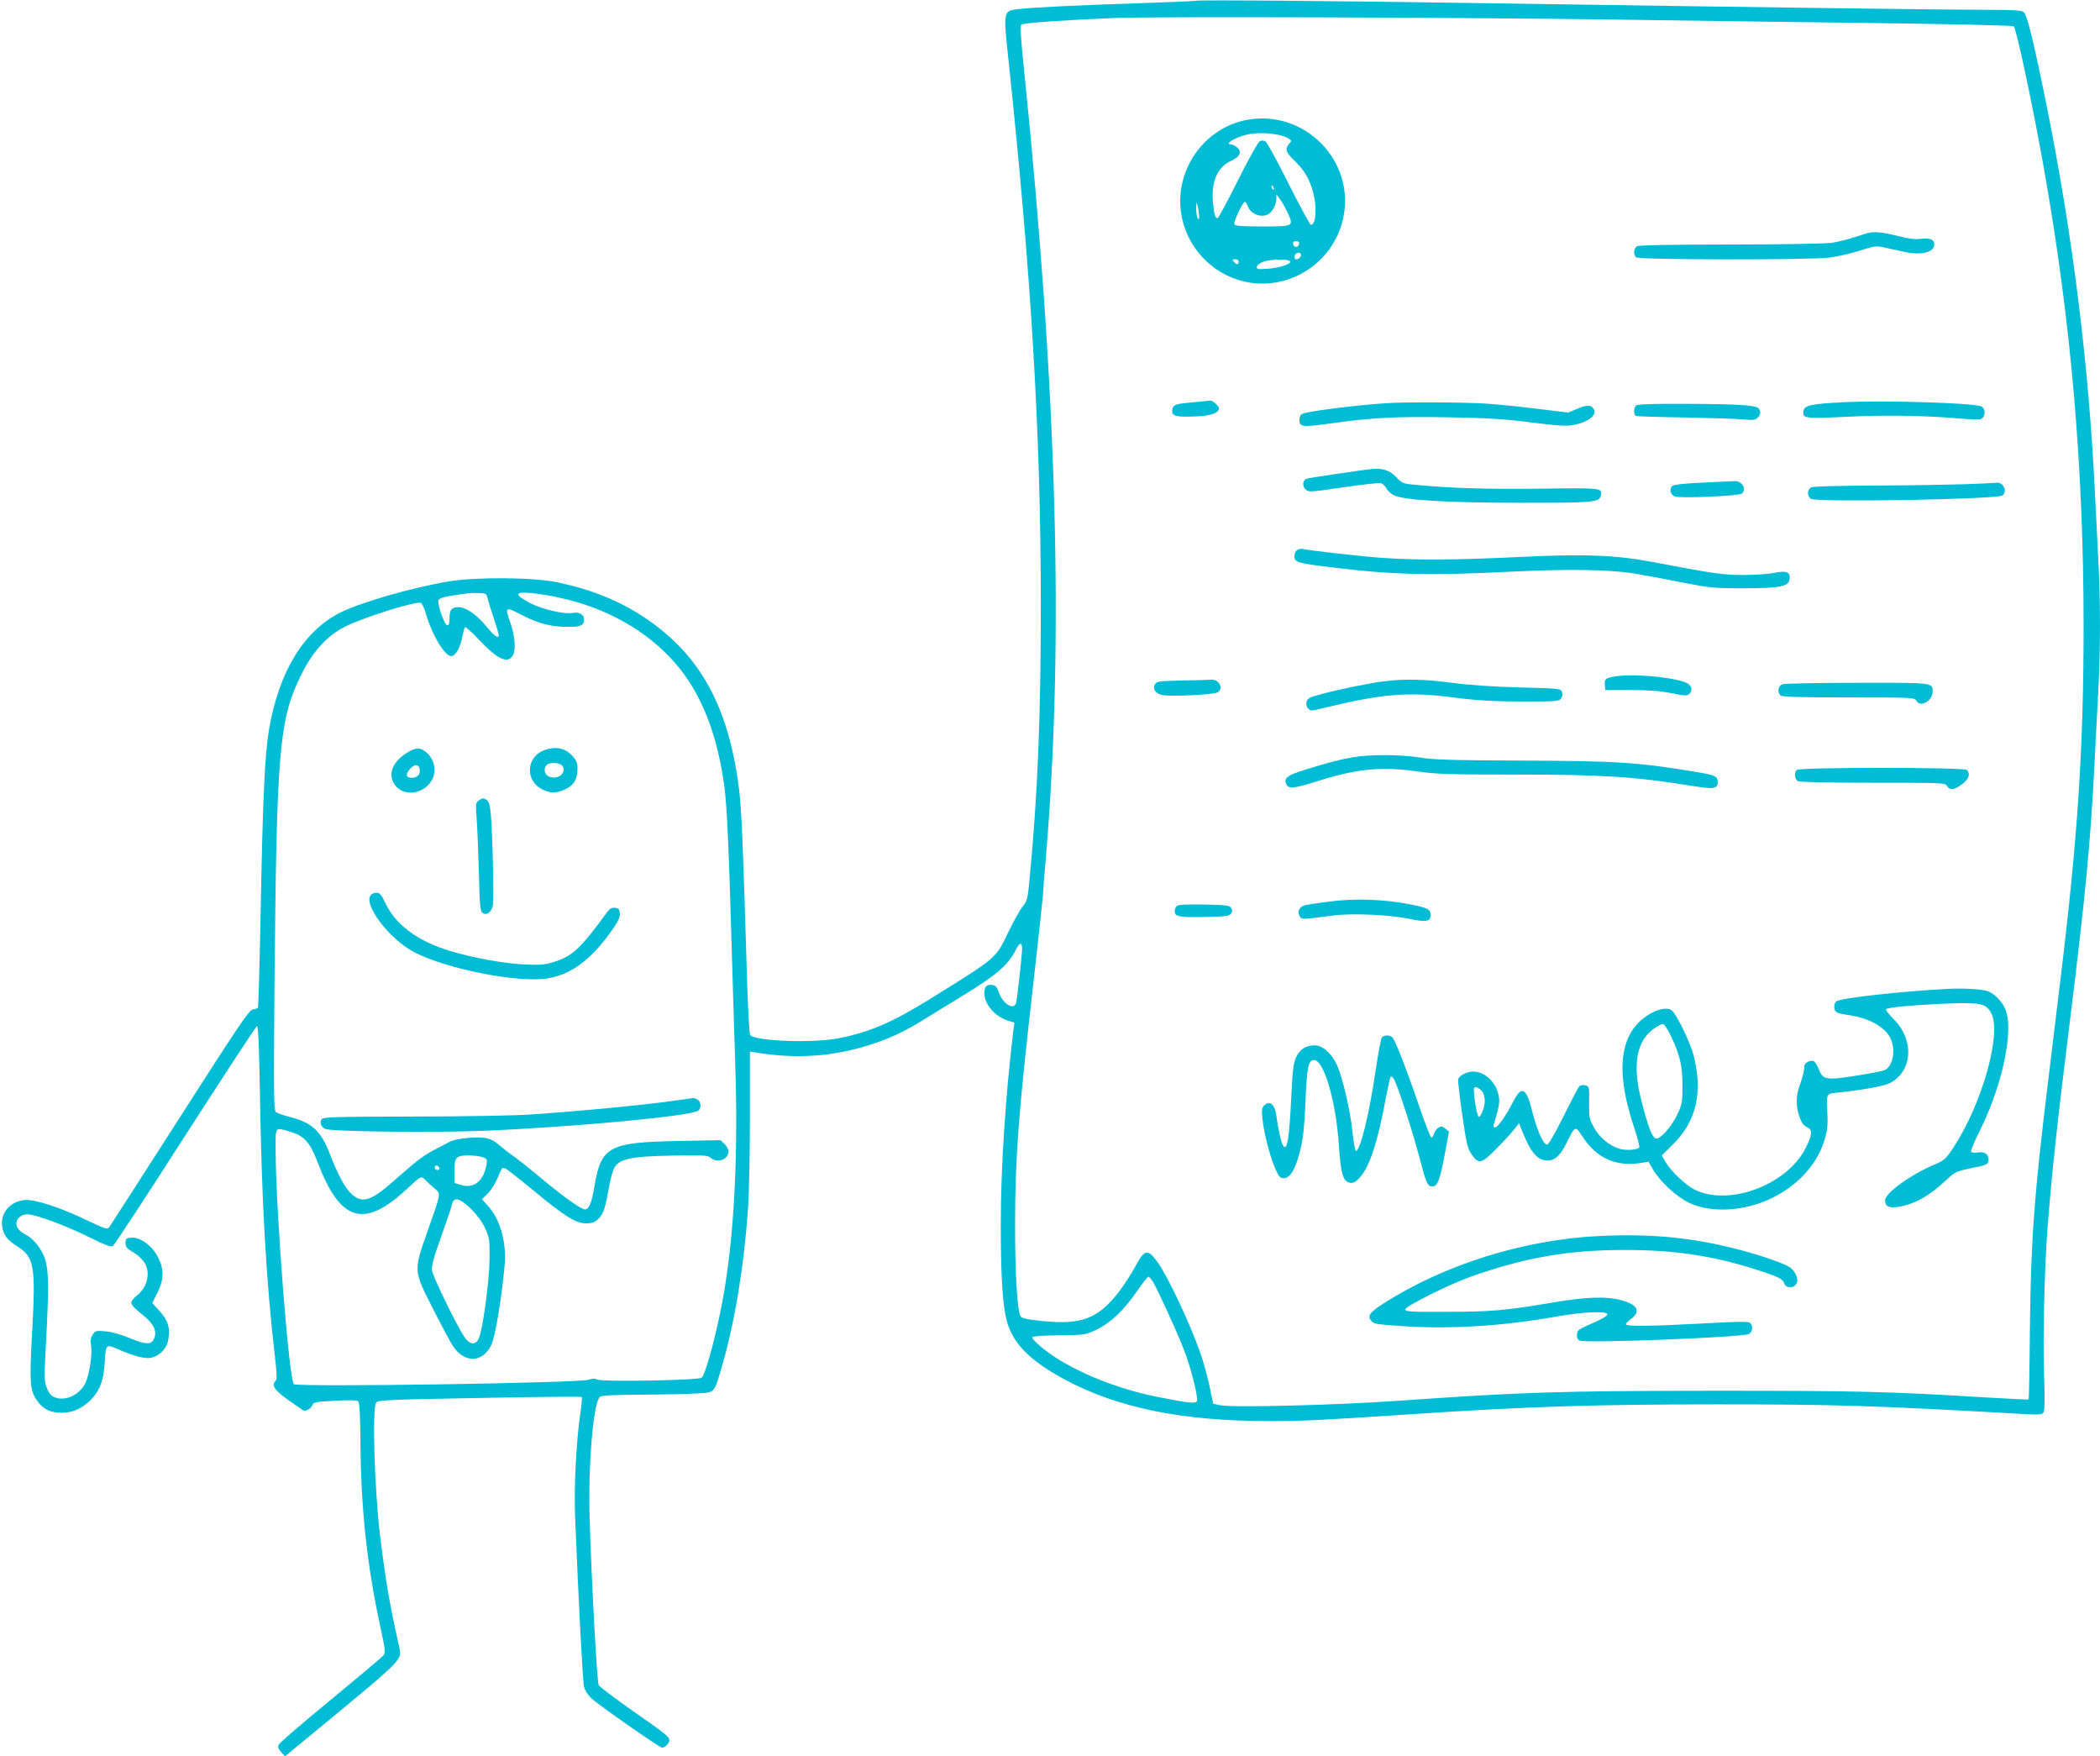 <?xml version="1.0" standalone="no"?>
<!DOCTYPE svg PUBLIC "-//W3C//DTD SVG 20010904//EN"
 "http://www.w3.org/TR/2001/REC-SVG-20010904/DTD/svg10.dtd">
<svg version="1.0" xmlns="http://www.w3.org/2000/svg"
 width="1280pt" height="1070pt" viewBox="0 0 1280 1070"
 preserveAspectRatio="xMidYMid meet">
<g transform="translate(0,1070) scale(0.1,-0.1)"
fill="#00bcd4" stroke="none">
<path d="M7285 10695 c-5 -2 -163 -9 -350 -15 -351 -11 -641 -25 -733 -36 -85
-9 -87 -16 -57 -291 141 -1326 199 -2296 199 -3338 0 -686 -19 -1153 -68
-1666 -12 -128 -14 -138 -44 -175 -17 -21 -56 -92 -87 -156 -76 -160 -65 -150
-475 -405 -233 -144 -366 -202 -558 -240 -158 -31 -510 -18 -540 20 -5 7 -15
194 -21 417 -22 742 -31 954 -46 1079 -63 505 -237 821 -575 1047 -157 104
-320 170 -530 215 -142 31 -495 34 -665 6 -221 -37 -539 -128 -663 -191 -222
-113 -372 -360 -432 -710 -26 -156 -38 -411 -51 -1096 -6 -327 -14 -598 -17
-602 -4 -3 -18 -8 -32 -10 -21 -2 -91 -106 -441 -653 -229 -357 -423 -659
-431 -670 -15 -19 -18 -18 -134 37 -173 83 -325 132 -387 125 -87 -11 -145
-79 -134 -159 7 -54 29 -83 94 -124 102 -66 111 -120 89 -520 -17 -304 -14
-354 27 -415 33 -49 70 -71 126 -77 73 -7 134 14 190 64 65 58 92 124 99 236
6 115 8 118 74 89 111 -48 177 -65 217 -53 54 17 92 61 98 116 9 72 -4 110
-53 165 l-46 51 31 61 c41 82 42 146 3 220 -36 69 -108 121 -161 117 -32 -3
-36 -6 -36 -32 0 -25 8 -34 45 -56 25 -14 55 -41 68 -60 42 -62 22 -154 -44
-205 -19 -14 -34 -34 -34 -45 0 -11 26 -39 64 -68 71 -56 94 -100 77 -145 -16
-43 -49 -43 -148 -2 -53 22 -112 39 -149 42 -58 5 -63 4 -79 -20 -12 -19 -15
-37 -10 -66 9 -53 -11 -183 -35 -230 -36 -72 -123 -112 -186 -86 -23 9 -36 25
-49 58 -16 42 -16 63 -4 284 17 323 16 425 -5 496 -18 61 -69 127 -117 152
-40 21 -59 43 -59 69 0 31 30 56 67 56 49 0 226 -65 372 -137 100 -50 138 -64
149 -56 9 5 207 308 441 673 235 365 431 665 437 667 8 3 13 -115 18 -394 11
-685 38 -1157 92 -1622 11 -96 13 -136 5 -144 -28 -28 -11 -55 71 -115 46 -32
89 -62 95 -66 17 -9 50 10 58 33 5 16 21 19 137 25 92 5 134 4 142 -4 7 -7 12
-89 13 -250 3 -405 40 -747 120 -1118 34 -159 35 -164 16 -184 -10 -11 -154
-132 -320 -269 -167 -137 -307 -258 -313 -269 -8 -15 -5 -25 13 -46 l24 -27
341 281 c355 294 371 311 358 373 -45 203 -59 277 -80 404 -13 83 -31 213 -40
290 -35 307 -48 775 -23 808 11 15 72 18 630 28 340 7 620 9 623 6 3 -3 -1
-52 -10 -109 -23 -158 -38 -445 -31 -613 22 -544 47 -1015 55 -1045 5 -20 24
-50 42 -67 43 -41 418 -303 434 -303 17 0 44 28 44 45 0 21 -18 36 -226 181
-107 75 -199 145 -205 155 -10 19 -44 637 -55 1019 -10 324 23 707 63 738 12
9 83 12 262 13 135 1 286 4 336 8 106 7 96 -5 150 181 75 259 132 610 155 955
6 88 11 337 11 554 l0 393 37 -6 c249 -41 475 -25 707 51 116 38 208 82 326
156 57 35 164 101 238 146 195 120 265 180 310 268 25 51 41 55 41 11 0 -33
-28 -288 -36 -326 -11 -53 -81 -12 -107 63 -11 32 -19 41 -42 43 -32 4 -45
-11 -45 -51 0 -67 64 -141 144 -167 l39 -12 -7 -52 c-47 -392 -76 -831 -76
-1176 0 -334 12 -505 40 -601 39 -131 141 -232 345 -343 326 -176 719 -256
1258 -256 199 0 320 6 892 44 673 45 1103 58 1825 58 723 0 967 -7 1876 -59
103 -5 112 -4 121 13 6 12 7 100 2 229 -8 216 3 655 21 888 28 356 54 597 135
1252 94 758 126 1088 150 1550 8 160 19 376 25 480 13 238 13 563 0 788 -5 94
-14 273 -20 397 -38 798 -136 1584 -295 2375 -82 404 -119 556 -141 572 -13
10 -65 13 -208 13 -241 0 -1446 16 -2831 37 -1099 17 -1992 25 -2010 18z
m2540 -114 c374 -6 1076 -15 1560 -21 484 -6 884 -15 889 -20 17 -16 118 -493
186 -877 163 -921 240 -1806 240 -2775 0 -743 -35 -1285 -140 -2148 -22 -179
-55 -453 -74 -610 -87 -711 -107 -980 -113 -1510 -2 -245 -6 -446 -8 -448 -1
-2 -117 4 -256 12 -607 37 -791 41 -1664 41 -943 -1 -1164 -8 -1920 -61 -382
-27 -1018 -43 -1090 -27 l-40 9 -22 104 c-12 58 -38 152 -58 209 -62 177 -199
468 -261 552 -59 81 -78 76 -134 -29 -23 -43 -67 -110 -97 -150 -128 -168
-230 -207 -473 -182 -96 10 -123 17 -130 30 -20 37 -33 266 -33 555 1 421 20
675 114 1495 28 245 52 472 55 505 2 33 10 141 19 240 111 1322 69 2822 -133
4798 -20 192 -25 270 -17 277 12 10 246 27 560 40 238 10 2083 4 3040 -9z
m-6852 -3531 c5 -19 22 -74 38 -122 16 -48 29 -92 29 -98 0 -25 -29 -5 -75 52
-57 71 -125 118 -170 118 -42 0 -55 -16 -55 -67 0 -31 -4 -43 -14 -43 -17 0
-62 129 -53 153 4 10 29 19 74 26 107 17 125 19 173 17 42 -1 45 -3 53 -36z
m436 8 c289 -62 537 -203 710 -403 154 -178 253 -427 296 -746 16 -120 28
-387 45 -989 6 -201 15 -509 21 -685 19 -557 -4 -1031 -67 -1405 -37 -222
-112 -507 -138 -526 -22 -15 -602 -26 -634 -11 -16 8 -32 7 -55 -1 -59 -20
-1777 -46 -1796 -27 -30 31 -111 1069 -111 1433 0 139 -5 133 87 106 88 -25
123 -65 171 -192 136 -355 279 -399 534 -165 100 93 94 90 126 57 16 -16 41
-39 56 -51 33 -27 34 -24 -47 -253 -87 -247 -88 -240 33 -477 52 -103 107
-205 121 -226 71 -106 181 -103 234 8 24 49 63 286 81 486 12 139 -27 279
-102 361 l-36 40 37 37 c20 21 47 64 60 97 13 32 26 58 29 57 4 -2 10 -3 15
-3 5 0 81 -59 168 -131 196 -162 261 -203 325 -204 35 0 52 6 71 23 34 32 44
59 67 187 11 64 27 120 38 135 37 50 104 63 345 68 185 3 221 2 235 -11 43
-38 112 -15 112 37 0 12 -11 33 -24 45 l-25 23 -258 -5 c-421 -8 -469 -34
-509 -272 -16 -101 -34 -145 -58 -145 -24 0 -129 75 -266 189 -74 62 -153 125
-175 139 -22 15 -58 43 -81 63 -27 24 -55 39 -84 44 -59 10 -182 -3 -219 -23
-18 -9 -60 -32 -94 -49 -68 -36 -111 -69 -243 -186 -141 -125 -194 -143 -259
-85 -40 34 -85 118 -134 245 -56 144 -109 193 -254 229 -34 9 -68 21 -76 28
-12 9 -13 123 -8 766 13 1447 28 1624 163 1898 69 141 158 239 269 294 111 56
430 156 460 144 7 -2 21 -31 30 -63 39 -135 119 -267 158 -261 26 4 53 53 66
122 5 26 12 50 15 54 4 4 44 -32 89 -80 113 -119 174 -146 205 -88 17 33 10
118 -17 195 -35 99 -33 100 72 46 104 -53 176 -71 282 -71 76 0 95 9 95 47 0
28 -32 46 -68 38 -50 -10 -186 21 -261 60 -98 52 -96 70 7 61 42 -4 119 -16
171 -28z m-470 -3409 c31 -11 32 -14 26 -48 -18 -99 -77 -146 -155 -122 l-40
12 0 67 c0 70 5 85 30 95 26 10 106 7 139 -4z m-261 -67 c2 -7 -3 -12 -12 -12
-9 0 -16 7 -16 16 0 17 22 14 28 -4z m193 -249 c37 -37 69 -80 86 -118 26 -56
28 -68 27 -185 -1 -135 -42 -438 -66 -487 -20 -43 -56 -38 -89 12 -49 74 -191
367 -196 404 -3 27 10 78 56 205 33 92 63 181 66 197 11 48 47 39 116 -28z
m4157 -445 c28 -46 142 -295 186 -407 42 -105 90 -295 82 -318 -7 -18 -49 -14
-233 23 -215 42 -424 120 -595 220 -82 48 -181 130 -176 146 2 5 75 10 163 11
158 2 161 2 228 34 86 41 168 119 247 234 34 49 65 89 70 89 4 0 17 -15 28
-32z"/>
<path d="M7597 9969 c-258 -50 -437 -305 -398 -567 30 -203 183 -370 382 -417
268 -63 540 106 604 376 83 353 -230 676 -588 608z m191 -90 c28 -5 58 -16 68
-24 18 -13 18 -14 1 -32 -27 -31 -21 -50 37 -106 60 -59 89 -110 111 -194 23
-90 16 -193 -15 -193 -5 0 -66 112 -135 249 -68 137 -132 254 -142 259 -11 7
-24 7 -35 1 -10 -6 -70 -113 -133 -239 -63 -127 -119 -230 -124 -230 -14 0
-22 29 -28 102 -11 123 30 213 113 249 53 24 66 55 34 81 -12 10 -28 18 -36
18 -45 0 25 43 97 60 50 12 131 11 187 -1z m-24 -325 c3 -8 2 -12 -4 -9 -6 3
-10 10 -10 16 0 14 7 11 14 -7z m82 -145 c42 -89 42 -89 -151 -89 -133 0 -167
3 -171 14 -6 15 51 136 64 136 4 0 13 -14 19 -30 16 -42 73 -66 116 -49 31 13
57 59 57 101 l0 23 19 -25 c11 -13 32 -50 47 -81z m-537 -24 c0 -23 -2 -26 -9
-15 -5 8 -9 35 -9 60 1 41 2 42 9 15 4 -16 8 -43 9 -60z m609 -172 c-2 -10
-10 -18 -18 -18 -8 0 -16 8 -18 18 -2 12 3 17 18 17 15 0 20 -5 18 -17z m12
-68 c0 -16 -27 -32 -37 -22 -3 4 -3 13 0 22 8 20 37 20 37 0z m-380 -40 c0 -8
-4 -15 -9 -15 -5 0 -14 7 -21 15 -10 13 -9 15 9 15 12 0 21 -6 21 -15z m310 5
c23 -14 -53 -42 -134 -48 -61 -4 -68 -3 -65 13 2 9 20 23 39 30 42 15 139 18
160 5z"/>
<path d="M11400 9283 c-14 -2 -58 -15 -98 -29 -40 -13 -103 -29 -140 -34 -37
-5 -314 -10 -615 -10 -359 0 -555 -4 -568 -10 -21 -12 -25 -50 -7 -68 16 -16
1053 -17 1178 -2 47 6 130 25 184 42 94 30 103 31 155 19 31 -7 87 -19 124
-27 100 -21 177 -1 177 46 0 30 -25 41 -77 35 -33 -5 -73 -1 -128 13 -94 24
-150 31 -185 25z"/>
<path d="M7278 8249 c-106 -9 -124 -14 -131 -38 -10 -40 9 -51 91 -50 132 1
191 17 192 52 0 12 -39 47 -52 46 -7 -1 -52 -5 -100 -10z"/>
<path d="M11241 8249 c-203 -10 -244 -19 -249 -55 -6 -44 11 -46 260 -34 233
12 493 8 699 -11 59 -5 114 -7 122 -3 31 12 32 66 2 78 -56 21 -579 37 -834
25z"/>
<path d="M8450 8243 c-197 -13 -484 -50 -512 -65 -11 -5 -18 -20 -18 -38 0
-42 22 -44 185 -21 247 35 406 44 722 38 238 -4 339 -10 504 -31 166 -21 216
-24 259 -16 91 17 147 61 124 98 -17 26 -39 26 -100 1 l-55 -23 -182 22 c-100
13 -240 27 -312 32 -119 9 -509 11 -615 3z"/>
<path d="M9972 8228 c-16 -16 -15 -57 1 -63 6 -2 140 -7 297 -9 157 -3 317 -8
356 -12 59 -5 73 -4 87 10 19 20 21 34 7 56 -13 21 -123 28 -450 29 -210 1
-289 -2 -298 -11z"/>
<path d="M8365 7842 c-65 -6 -387 -54 -400 -59 -25 -9 -29 -44 -8 -64 18 -19
23 -19 228 11 116 17 219 28 231 26 11 -3 27 -17 34 -32 8 -14 28 -33 44 -41
59 -31 314 -46 771 -47 456 0 485 2 493 47 9 44 1 44 -376 39 -323 -4 -548 3
-771 25 -59 6 -68 10 -101 46 -38 40 -82 55 -145 49z"/>
<path d="M10377 7759 c-109 -5 -173 -12 -183 -20 -20 -17 -14 -51 12 -64 26
-13 393 2 411 17 32 26 1 79 -45 76 -15 0 -103 -5 -195 -9z"/>
<path d="M11975 7749 c-99 -3 -346 -7 -548 -8 -232 -1 -375 -5 -388 -11 -11
-6 -19 -21 -19 -35 0 -14 8 -29 19 -35 42 -22 1138 -3 1167 21 32 26 4 83 -38
77 -7 -1 -94 -5 -193 -9z"/>
<path d="M7908 7349 c-11 -6 -18 -22 -18 -39 0 -37 17 -42 240 -69 358 -44
596 -49 1073 -25 338 17 602 14 752 -10 50 -8 178 -31 285 -53 186 -36 204
-38 390 -38 223 1 273 11 278 56 5 44 -18 53 -95 38 -38 -8 -123 -13 -193 -13
-124 1 -184 10 -545 79 -227 43 -420 50 -810 31 -388 -19 -627 -20 -835 -6
-138 10 -458 46 -490 55 -8 2 -23 0 -32 -6z"/>
<path d="M9867 6581 c-77 -9 -90 -17 -85 -57 l3 -29 155 0 c112 0 181 -6 247
-19 75 -16 95 -17 108 -6 22 18 19 47 -7 64 -54 34 -289 60 -421 47z"/>
<path d="M7203 6553 c-140 -3 -153 -5 -163 -23 -16 -30 4 -58 47 -66 51 -10
308 3 333 16 41 22 12 82 -38 78 -15 -1 -96 -4 -179 -5z"/>
<path d="M8442 6549 c-86 -10 -280 -49 -392 -80 -69 -18 -81 -25 -86 -46 -4
-16 -1 -30 10 -41 14 -15 21 -15 88 2 363 89 523 102 803 65 141 -18 229 -23
408 -24 211 0 230 1 242 18 9 12 11 27 6 40 -8 21 -14 22 -257 28 -162 4 -307
14 -413 28 -170 22 -283 25 -409 10z"/>
<path d="M10863 6530 c-25 -10 -31 -48 -11 -68 9 -9 115 -12 415 -12 392 0
403 -1 413 -20 24 -44 100 -2 100 56 0 55 5 54 -463 53 -238 0 -442 -4 -454
-9z"/>
<path d="M8245 6085 c-90 -16 -133 -28 -279 -72 -123 -38 -145 -55 -124 -95
13 -26 49 -22 170 16 248 80 400 96 612 67 132 -19 199 -21 606 -21 540 0 736
-13 1084 -69 130 -22 156 -18 156 23 0 35 -15 42 -120 60 -367 61 -490 69
-1070 71 -433 2 -543 5 -627 19 -120 19 -307 19 -408 1z"/>
<path d="M10952 6008 c-18 -18 -14 -56 7 -68 13 -6 175 -10 458 -10 427 0 438
0 451 -20 17 -28 42 -25 90 10 43 31 54 64 30 88 -17 17 -1019 17 -1036 0z"/>
<path d="M8086 5204 c-54 -7 -111 -16 -127 -19 -37 -8 -54 -37 -38 -66 12 -24
8 -24 204 2 117 15 342 5 464 -20 103 -22 131 -17 131 23 0 33 -15 42 -100 60
-174 37 -362 44 -534 20z"/>
<path d="M7172 5178 c-6 -6 -12 -20 -12 -29 0 -35 23 -40 180 -37 133 3 154 5
164 21 8 12 8 22 0 35 -10 15 -31 17 -165 20 -112 2 -158 -1 -167 -10z"/>
<path d="M11875 4674 c-280 -14 -658 -56 -682 -76 -17 -13 -17 -53 0 -65 6 -6
35 -13 63 -17 124 -16 219 -64 261 -132 40 -67 26 -176 -27 -204 -11 -6 -90
-22 -175 -35 -185 -29 -204 -26 -229 40 -9 24 -24 46 -32 49 -19 7 -53 -10
-56 -27 0 -7 -2 -23 -4 -37 -2 -14 -12 -50 -23 -80 -25 -67 -26 -129 -3 -195
12 -35 25 -54 45 -63 35 -17 35 -41 -3 -120 -109 -230 -471 -368 -684 -260
-52 27 -142 112 -173 165 l-24 42 69 68 c141 139 182 316 126 538 -22 85 -107
260 -136 279 -51 34 -178 -31 -238 -121 -85 -130 -81 -324 14 -605 19 -57 31
-107 27 -111 -14 -15 -77 -19 -118 -8 -61 17 -124 69 -158 131 -28 51 -30 62
-29 153 2 95 1 97 -23 103 -13 4 -30 1 -36 -5 -7 -6 -50 -89 -97 -184 -54
-108 -91 -172 -100 -172 -23 0 -62 88 -91 204 -35 143 -65 158 -115 59 -42
-83 -94 -158 -111 -158 -10 0 -13 6 -8 18 4 9 14 46 23 81 13 53 13 71 3 110
-19 73 -86 131 -151 131 -40 0 -87 -25 -92 -47 -2 -10 9 -108 25 -218 26 -178
32 -204 57 -240 43 -61 59 -58 148 32 43 43 92 96 109 118 l32 40 18 -45 c52
-132 93 -180 152 -182 47 -2 82 30 121 110 51 103 52 103 93 40 86 -135 204
-189 358 -165 l47 8 27 -47 c45 -76 143 -167 221 -204 118 -57 299 -54 454 7
183 72 322 213 371 376 17 55 21 87 17 173 -4 118 -11 108 82 118 133 14 265
38 298 55 140 72 152 262 25 390 -30 29 -51 57 -46 62 11 11 199 27 388 34
186 6 218 -1 250 -55 69 -119 -51 -553 -228 -822 -46 -70 -55 -78 -112 -103
-149 -63 -305 -175 -305 -220 0 -36 23 -48 77 -40 100 15 192 66 295 163 53
50 61 54 147 72 106 21 111 24 111 54 0 34 -24 50 -65 43 -19 -3 -37 -1 -41 5
-3 5 21 64 55 131 139 279 209 619 152 742 -22 47 -64 89 -105 105 -34 12
-142 19 -241 14z m-1691 -286 c56 -119 71 -180 71 -303 0 -103 -2 -114 -31
-176 -36 -76 -104 -152 -130 -147 -22 4 -45 61 -86 218 -63 235 -34 386 87
461 17 11 35 19 42 19 7 0 28 -33 47 -72z m-1144 -348 c5 -10 10 -33 10 -50 0
-39 -28 -107 -39 -94 -11 12 -34 161 -26 174 8 13 41 -4 55 -30z"/>
<path d="M8423 4378 c-6 -7 -22 -94 -37 -193 -39 -271 -94 -494 -121 -499 -5
0 -15 54 -22 121 -14 132 -57 317 -93 401 -30 69 -88 122 -136 122 -54 0 -93
-25 -115 -75 -16 -36 -21 -83 -29 -252 -12 -247 -25 -322 -50 -283 -11 17 -29
99 -40 179 -9 72 -41 99 -75 64 -14 -14 -16 -28 -10 -82 9 -88 47 -232 78
-303 22 -48 30 -58 51 -58 33 0 60 36 85 113 31 96 41 171 49 374 9 195 17
233 52 233 60 0 133 -252 151 -520 11 -175 26 -223 70 -228 21 -2 35 6 63 39
56 66 104 214 151 468 14 74 28 137 31 140 3 3 12 -2 19 -13 19 -25 116 -322
160 -491 39 -149 47 -165 76 -165 31 0 45 38 74 189 l27 145 -22 18 c-20 16
-26 17 -44 5 -11 -8 -23 -24 -26 -36 -3 -12 -9 -22 -15 -23 -5 0 -40 87 -76
194 -69 204 -142 393 -161 415 -13 17 -52 17 -65 1z"/>
<path d="M9750 3168 c-459 -21 -947 -174 -1317 -411 -85 -55 -100 -76 -75
-106 15 -19 35 -22 187 -32 294 -20 615 0 935 57 163 29 310 37 317 16 3 -8
-24 -26 -74 -48 -108 -48 -108 -48 -111 -77 -2 -17 3 -29 16 -36 33 -18 979
19 1030 39 25 11 30 51 8 69 -10 9 -81 8 -287 -4 -317 -17 -469 -19 -469 -5 0
5 13 19 30 31 62 46 44 87 -52 114 -93 27 -220 23 -433 -14 -278 -47 -370 -55
-640 -55 -216 -1 -250 1 -250 14 0 20 269 154 405 202 330 116 593 161 935
161 299 0 536 -35 800 -120 132 -42 162 -57 170 -82 11 -36 64 -34 78 3 10 26
-14 75 -46 95 -45 27 -192 77 -327 111 -273 69 -522 93 -830 78z"/>
<path d="M3324 6131 c-122 -41 -127 -197 -7 -247 45 -19 80 -17 130 7 52 25
73 61 73 124 0 37 -6 51 -32 80 -44 46 -98 58 -164 36z m106 -101 c23 -44 -34
-85 -86 -61 -26 12 -33 48 -12 69 20 20 86 15 98 -8z"/>
<path d="M2478 6111 c-79 -50 -110 -117 -82 -176 42 -90 177 -86 234 7 34 57
19 134 -35 176 -37 29 -62 28 -117 -7z m80 -99 c5 -32 -15 -52 -49 -52 -36 0
-39 24 -7 57 27 29 52 26 56 -5z"/>
<path d="M2921 5824 c-22 -16 -23 -20 -16 -108 4 -50 10 -199 14 -330 5 -213
8 -240 24 -250 23 -15 48 2 60 40 8 29 1 412 -11 558 -6 64 -11 81 -27 92 -18
12 -24 11 -44 -2z"/>
<path d="M2262 5248 c-54 -54 108 -270 264 -351 203 -105 645 -190 819 -158
141 26 258 114 380 285 44 62 55 86 53 110 -2 25 -8 32 -30 34 -20 2 -32 -4
-50 -30 -159 -218 -209 -265 -322 -300 -59 -18 -84 -20 -185 -15 -122 6 -308
40 -451 83 -192 58 -328 158 -389 287 -25 53 -37 67 -55 67 -12 0 -27 -5 -34
-12z"/>
<path d="M4045 3984 c-193 -25 -525 -56 -800 -75 -98 -7 -405 -13 -723 -13
-502 -1 -555 -3 -563 -18 -12 -22 -1 -48 26 -58 41 -16 659 -23 960 -11 542
22 1273 90 1312 123 19 16 16 56 -6 68 -11 5 -21 9 -23 9 -2 -1 -84 -12 -183
-25z"/>
</g>
</svg>
